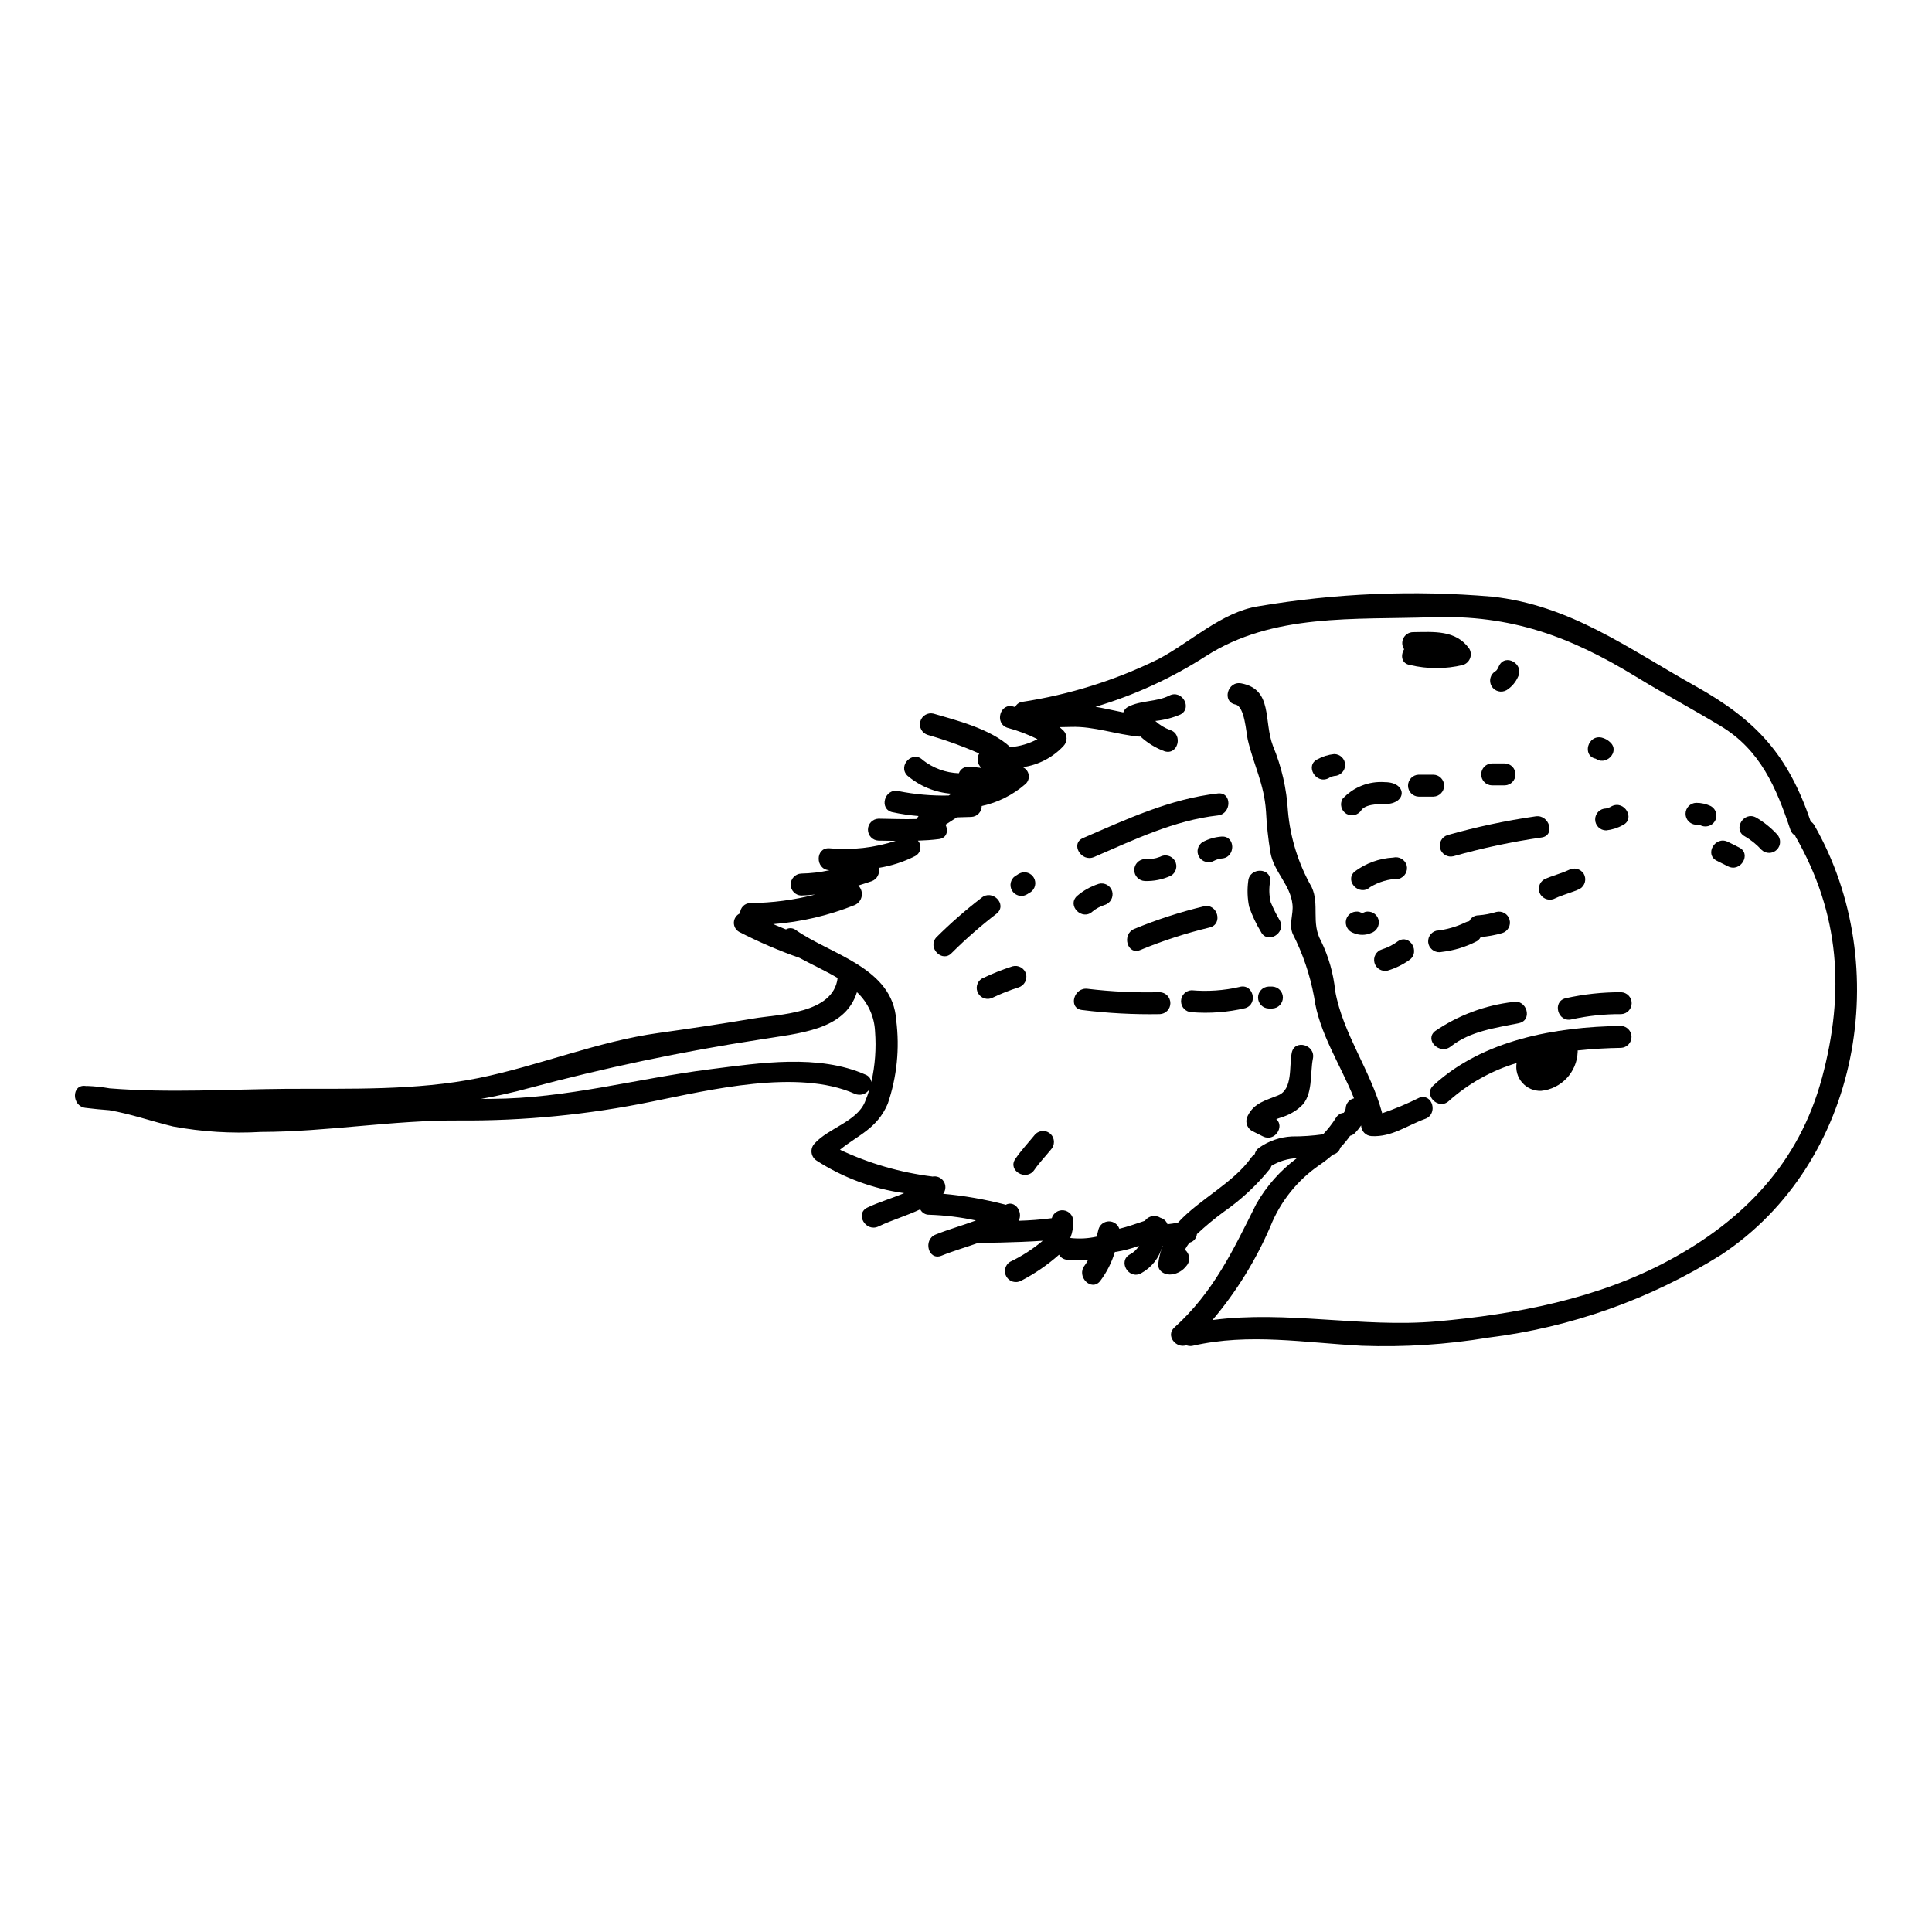 <?xml version="1.0" encoding="UTF-8"?>
<!-- Uploaded to: SVG Find, www.svgrepo.com, Generator: SVG Find Mixer Tools -->
<svg fill="#000000" width="800px" height="800px" version="1.1" viewBox="144 144 512 512" xmlns="http://www.w3.org/2000/svg">
 <g>
  <path d="m623.85 361.68c-5.996-17.562-14.254-26.766-30.621-35.898-17.832-9.957-33.098-21.441-53.922-23.676h-0.004c-20.648-1.758-41.438-0.895-61.867 2.566-9.66 1.52-17.98 9.539-26.414 13.98h-0.004c-11.414 5.625-23.629 9.457-36.211 11.363-0.785 0.133-1.453 0.645-1.785 1.371-0.121-0.031-0.27-0.09-0.395-0.117-3.578-1.18-5.188 4.441-1.637 5.606v-0.004c2.746 0.738 5.41 1.75 7.957 3.012-2.234 1.191-4.688 1.914-7.215 2.117-5.188-4.891-14.668-7.215-20.363-8.887-1.531-0.355-3.074 0.566-3.481 2.086-0.41 1.52 0.457 3.09 1.961 3.551 3.336 0.957 6.691 2.086 9.926 3.371 0.984 0.395 2.328 0.926 3.727 1.551-0.75 1.258-0.5 2.871 0.602 3.844-1.133-0.148-2.297-0.27-3.43-0.328-1.141-0.039-2.176 0.66-2.566 1.73-3.473-0.117-6.812-1.34-9.543-3.488-2.652-2.684-6.738 1.434-4.113 4.113h0.004c3.285 2.801 7.379 4.484 11.684 4.801-0.238 0.148-0.477 0.301-0.715 0.477-4.484 0.102-8.961-0.297-13.355-1.18-3.668-0.789-5.219 4.801-1.551 5.606 2.281 0.484 4.59 0.824 6.914 1.016-0.199 0.234-0.363 0.5-0.477 0.785-3.371 0.121-6.769-0.059-10.141-0.086h0.004c-1.566 0.059-2.805 1.344-2.805 2.906 0 1.566 1.238 2.852 2.805 2.906 1.523 0.027 3.043 0.027 4.562 0.059-5.68 1.855-11.676 2.527-17.625 1.969-3.727-0.207-3.727 5.606 0 5.812h0.125c-2.492 0.547-5.027 0.844-7.578 0.895-1.547 0.082-2.762 1.359-2.762 2.91 0 1.551 1.215 2.828 2.762 2.906 1.281-0.031 2.535-0.148 3.758-0.273v0.004c-5.609 1.449-11.375 2.211-17.172 2.266-0.727-0.008-1.426 0.277-1.941 0.785-0.52 0.512-0.809 1.207-0.812 1.934-0.965 0.422-1.605 1.355-1.652 2.406-0.043 1.055 0.516 2.039 1.441 2.539 5.152 2.652 10.48 4.941 15.949 6.856 3.34 1.82 6.918 3.43 10.109 5.336-1.129 9.539-15.773 9.605-22.328 10.734-8.32 1.402-16.668 2.656-25.016 3.816-16.402 2.266-31.754 8.707-47.918 11.984-16.531 3.309-33.66 2.754-50.449 2.832-15.742 0.117-31.426 1.133-47.137-0.117l-0.004 0.004c-2.027-0.355-4.082-0.574-6.141-0.652-0.027 0-0.059 0.031-0.117 0.031h-0.004c-0.078 0.008-0.16-0.004-0.234-0.031-3.727-0.449-3.668 5.367 0 5.812 2.113 0.262 4.231 0.473 6.348 0.625 5.695 0.984 11.184 2.926 16.82 4.293v0.004c7.691 1.426 15.531 1.918 23.344 1.461 17.621-0.027 34.918-3.148 52.566-3.039 17.152 0.125 34.273-1.555 51.078-5.012 15.234-3.07 38.672-8.766 53.727-2.059 1.422 0.625 3.09 0.105 3.906-1.219-0.344 1.164-0.754 2.309-1.223 3.426-2.203 5.188-9.66 6.887-13.328 10.973v0.004c-0.621 0.645-0.914 1.535-0.797 2.422 0.113 0.887 0.625 1.676 1.391 2.141 7 4.504 14.895 7.434 23.141 8.582-3.219 1.375-6.691 2.363-9.723 3.816-3.398 1.609-0.445 6.621 2.926 5.012 3.606-1.73 7.477-2.832 11.059-4.535 0.445 0.906 1.379 1.469 2.387 1.434 4.16 0.133 8.305 0.641 12.375 1.52-3.519 1.312-7.188 2.328-10.676 3.727-3.43 1.371-1.938 7.008 1.551 5.606 3.219-1.312 6.621-2.266 9.926-3.461v0.004c0.078 0.035 0.156 0.055 0.242 0.062 0 0 9.305-0.062 16.668-0.566-2.656 2.223-5.582 4.106-8.707 5.602-1.305 0.848-1.715 2.578-0.922 3.918 0.793 1.344 2.5 1.824 3.875 1.09 3.633-1.879 7.016-4.203 10.074-6.914 0.473 0.855 1.387 1.371 2.363 1.34 1.852 0.027 3.609 0.09 5.367-0.031-0.27 0.543-0.59 1.062-0.953 1.551-2.297 2.894 1.785 7.039 4.113 4.117 1.75-2.32 3.074-4.938 3.906-7.723 0.09 0.016 0.18 0.016 0.273 0 2.082-0.34 4.129-0.879 6.109-1.609-0.562 0.965-1.391 1.75-2.383 2.266-3.309 1.789-0.359 6.797 2.949 5.012l-0.004-0.004c2.789-1.516 4.832-4.117 5.637-7.188h0.094c-0.625 1.496-1.02 3.074-1.184 4.684-0.211 2.086 1.996 3.07 3.664 2.801v0.004c1.508-0.223 2.867-1.027 3.789-2.242 0.547-0.605 0.812-1.414 0.738-2.231-0.074-0.812-0.484-1.559-1.133-2.059 0.352-0.66 0.758-1.289 1.219-1.879 0.031 0 0.062-0.027 0.121-0.027l0.004-0.004c1.02-0.285 1.754-1.176 1.844-2.234 2.269-2.133 4.672-4.125 7.188-5.961 4.633-3.227 8.777-7.102 12.305-11.512 0.105-0.199 0.195-0.41 0.266-0.629 2.043-1.227 4.359-1.922 6.738-2.027-4.391 3.254-8.059 7.391-10.762 12.141-6.113 12.203-11.301 23.344-21.676 32.707-2.477 2.203 0.477 5.664 3.102 4.723 0.547 0.219 1.148 0.273 1.727 0.148 14.957-3.43 29.73-0.789 44.816 0 11.195 0.406 22.402-0.312 33.453-2.144 21.961-2.707 43.059-10.211 61.797-21.973 36.852-24.402 46.004-76.539 24.66-113.84v-0.004c-0.234-0.402-0.566-0.746-0.961-0.996zm-250.4 67.145c-12.551-5.578-28.086-3.129-41.293-1.461-19.504 2.477-37.988 7.75-57.816 7.84-0.953 0-1.91 0.031-2.894 0.031 4.234-0.789 8.469-1.699 12.676-2.863v0.004c20.105-5.398 40.488-9.691 61.066-12.852 10.375-1.73 22.691-2.328 25.91-12.594 2.894 2.703 4.617 6.434 4.797 10.391 0.348 4.508 0.016 9.039-0.984 13.445-0.09-0.867-0.652-1.613-1.461-1.941zm253.38 0.867c-6.023 22.359-20.633 37.629-40.672 48.391-18.691 10.082-40.488 14.254-61.449 16.102-19.797 1.727-39.836-2.953-59.395-0.359h0.004c6.328-7.481 11.512-15.859 15.375-24.867 2.641-6.582 7.176-12.238 13.027-16.246 1.238-0.84 2.422-1.762 3.543-2.758h0.09c0.898-0.23 1.605-0.922 1.852-1.816 0.941-0.984 1.809-2.035 2.594-3.148 0.496-0.125 0.949-0.383 1.309-0.746 0.59-0.621 1.129-1.289 1.609-2 0.031 1.523 1.234 2.762 2.758 2.836 5.363 0.301 9.391-2.832 14.191-4.562 3.516-1.25 1.996-6.887-1.551-5.606-3.18 1.582-6.457 2.957-9.812 4.113-0.027-0.027 0-0.059-0.027-0.086-3.012-11.242-10.406-20.965-12.434-32.324-0.457-4.602-1.73-9.082-3.758-13.238-2.68-4.828-0.328-9.629-2.473-14.281-3.531-6.195-5.68-13.082-6.297-20.188-0.348-5.926-1.688-11.75-3.965-17.23-2.535-6.621 0.059-14.957-8.379-16.578-3.668-0.715-5.215 4.887-1.551 5.606 2.445 0.477 2.832 7.516 3.25 9.332 1.574 6.691 4.352 11.75 4.828 18.895l0.004-0.004c0.18 3.695 0.574 7.375 1.18 11.02 0.922 5.16 5.305 8.531 5.84 13.746 0.301 2.566-1.012 5.25 0.062 7.785 2.688 5.262 4.594 10.887 5.664 16.695 1.281 9.57 6.977 17.891 10.582 26.895h0.004c-1.262 0.273-2.172 1.367-2.211 2.656-0.059 0.438-0.246 0.844-0.535 1.18-0.859 0.098-1.621 0.594-2.059 1.344-0.98 1.559-2.121 3.019-3.394 4.352-2.746 0.387-5.516 0.574-8.289 0.566-3.109 0.156-6.113 1.191-8.66 2.984-0.594 0.41-1.012 1.027-1.18 1.727-0.328 0.207-0.609 0.477-0.836 0.789-4.801 6.856-13.719 11.059-19.473 17.32v-0.004c-0.922 0.211-1.859 0.359-2.801 0.445-0.309-0.828-0.996-1.461-1.848-1.695-1.371-0.879-3.188-0.535-4.144 0.785-2.238 0.746-4.477 1.551-6.769 2.117-0.406-1.188-1.531-1.977-2.785-1.957-1.258 0.023-2.356 0.848-2.723 2.051-0.148 0.652-0.332 1.312-0.508 1.996v-0.004c-2.293 0.512-4.648 0.633-6.981 0.359 0.578-1.449 0.848-3.004 0.789-4.562-0.059-1.426-1.141-2.598-2.559-2.769-1.414-0.172-2.746 0.715-3.137 2.086-2.91 0.375-5.836 0.602-8.766 0.684 1.223-2.328-0.984-5.574-3.461-4.231-0.027 0-0.059-0.062-0.117-0.062-5.391-1.398-10.887-2.356-16.43-2.863 0.719-0.953 0.777-2.254 0.141-3.266-0.637-1.012-1.828-1.527-3.004-1.293-0.031 0-0.059-0.027-0.09-0.027-8.457-1.062-16.691-3.453-24.402-7.086 4.769-3.91 9.809-5.512 12.672-12.203h-0.004c2.426-7.106 3.188-14.676 2.238-22.125-0.926-13.953-17.203-17.32-26.594-23.879h-0.004c-0.75-0.602-1.797-0.672-2.625-0.18-1.129-0.445-2.262-0.926-3.371-1.402h0.004c7.398-0.578 14.668-2.277 21.555-5.039 0.977-0.414 1.684-1.289 1.879-2.328 0.199-1.043-0.137-2.113-0.895-2.859 1.18-0.359 2.328-0.746 3.492-1.133 1.473-0.492 2.305-2.043 1.906-3.543 3.34-0.531 6.582-1.578 9.602-3.102 0.742-0.363 1.27-1.051 1.422-1.859 0.156-0.812-0.078-1.648-0.633-2.258 1.879-0.059 3.754-0.176 5.606-0.418 2.144-0.297 2.477-2.262 1.727-3.812 0.984-0.625 1.969-1.281 2.984-1.941 1.277-0.027 2.562-0.059 3.844-0.117 1.547-0.066 2.766-1.344 2.758-2.891 4.289-0.934 8.273-2.934 11.582-5.816 0.688-0.609 1.016-1.527 0.867-2.434-0.145-0.906-0.742-1.676-1.582-2.039 4.133-0.582 7.941-2.559 10.793-5.606 1.102-1.141 1.102-2.949 0-4.086-0.328-0.328-0.656-0.625-1.012-0.926 1.012 0 2.027-0.027 3.07-0.059 5.992-0.207 12.016 2.059 18.008 2.566 0.121 0.027 0.207-0.031 0.332-0.031h-0.004c1.84 1.707 3.996 3.035 6.348 3.906 3.578 1.18 5.07-4.445 1.551-5.609v0.004c-1.465-0.535-2.812-1.355-3.961-2.414 2.289-0.227 4.531-0.801 6.648-1.699 3.309-1.727 0.395-6.738-2.953-5.012-3.402 1.73-7.453 1.18-10.941 2.984-0.578 0.312-1.016 0.836-1.227 1.461-2.445-0.477-4.922-1.074-7.363-1.492 10.312-3.066 20.137-7.574 29.191-13.383 17.832-11.477 39.477-9.633 60.051-10.348 20.898-0.684 36.496 5.07 54.059 15.805 7.363 4.504 14.996 8.59 22.359 13.031 10.555 6.348 14.762 16.371 18.5 27.52 0.223 0.656 0.676 1.207 1.281 1.551-0.004 0.051 0.004 0.102 0.027 0.145 11.812 20.609 13.156 41.293 7.043 64.074z"/>
  <path d="m604.88 368.59c-0.984-0.508-1.969-1.016-2.984-1.492-3.336-1.668-6.297 3.34-2.922 5.012 0.984 0.508 1.969 0.984 2.981 1.492 3.344 1.668 6.297-3.344 2.926-5.012z"/>
  <path d="m598.47 361.61c0.391-0.66 0.5-1.453 0.305-2.199-0.195-0.742-0.68-1.379-1.348-1.762-1.227-0.594-2.574-0.898-3.938-0.895-1.562 0.059-2.801 1.34-2.801 2.906 0 1.566 1.238 2.848 2.801 2.906 0.34-0.031 0.684-0.004 1.012 0.086 1.391 0.77 3.137 0.312 3.969-1.043z"/>
  <path d="m569.64 358.25c-1.605 0-2.91 1.301-2.91 2.906 0 1.609 1.305 2.91 2.91 2.91 1.559-0.168 3.07-0.645 4.441-1.406 3.371-1.668 0.418-6.691-2.953-5.008v0.004c-0.457 0.281-0.961 0.484-1.488 0.594z"/>
  <path d="m573.61 415.88c-17.289 0.238-36.645 3.641-49.762 15.777-2.754 2.535 1.371 6.648 4.113 4.113h-0.004c5.18-4.621 11.305-8.051 17.953-10.051-0.301 1.879 0.25 3.793 1.508 5.219 1.262 1.426 3.09 2.215 4.992 2.148 5.352-0.539 9.484-4.941 9.688-10.316 0.02-0.133 0.02-0.266 0-0.395 3.91-0.418 7.781-0.625 11.508-0.684h0.004c1.543-0.082 2.758-1.359 2.758-2.906s-1.215-2.824-2.758-2.906z"/>
  <path d="m552.2 381c0.836 1.367 2.602 1.828 3.996 1.043 2.09-0.984 4.352-1.488 6.473-2.473h-0.004c1.383-0.82 1.848-2.602 1.047-3.996-0.852-1.344-2.606-1.793-3.996-1.016-2.086 0.984-4.352 1.492-6.473 2.477-1.375 0.812-1.844 2.582-1.043 3.965z"/>
  <path d="m529.15 370.92c7.672-2.18 15.48-3.84 23.375-4.977 3.699-0.508 2.117-6.113-1.547-5.606-7.894 1.137-15.703 2.797-23.375 4.977-1.5 0.469-2.359 2.039-1.941 3.555 0.418 1.512 1.961 2.422 3.488 2.051z"/>
  <path d="m539.33 352.13h3.488c1.562-0.059 2.801-1.344 2.801-2.906 0-1.566-1.238-2.852-2.801-2.906h-3.488c-1.562 0.055-2.801 1.34-2.801 2.906 0 1.562 1.238 2.848 2.801 2.906z"/>
  <path d="m526.17 396.26c3.195-0.375 6.297-1.324 9.156-2.801 0.465-0.258 0.836-0.656 1.07-1.133 1.926-0.16 3.836-0.508 5.695-1.043 1.508-0.461 2.375-2.039 1.953-3.559-0.418-1.52-1.977-2.43-3.504-2.047-1.535 0.473-3.121 0.773-4.723 0.895-1.047-0.004-2 0.602-2.445 1.551-0.352 0.059-0.691 0.168-1.012 0.324-2.438 1.184-5.062 1.93-7.754 2.211-0.746 0.203-1.379 0.695-1.758 1.367s-0.477 1.465-0.27 2.207c0.469 1.523 2.043 2.414 3.59 2.027z"/>
  <path d="m517.68 320.23c4.598 1.102 9.391 1.102 13.984 0 0.863-0.258 1.562-0.895 1.898-1.73 0.34-0.836 0.273-1.777-0.168-2.562-3.578-5.07-9.422-4.473-14.957-4.414-1.062 0.027-2.023 0.633-2.508 1.578-0.484 0.941-0.414 2.074 0.18 2.953-0.98 1.582-0.738 3.82 1.57 4.176z"/>
  <path d="m523.9 349.3h-3.961c-1.566 0.059-2.801 1.344-2.801 2.91 0 1.562 1.234 2.848 2.801 2.906h3.965-0.004c1.566-0.059 2.805-1.344 2.805-2.906 0-1.566-1.238-2.852-2.805-2.91z"/>
  <path d="m514.48 393.43c-1.289 0.961-2.734 1.695-4.269 2.176-1.508 0.461-2.375 2.039-1.957 3.559 0.422 1.52 1.977 2.426 3.508 2.047 2.023-0.605 3.938-1.539 5.664-2.754 3.109-2.074 0.188-7.117-2.945-5.027z"/>
  <path d="m513.2 371.27c-3.707 0.203-7.266 1.5-10.234 3.727-2.754 2.535 1.344 6.617 4.117 4.113 2.309-1.418 4.953-2.191 7.664-2.234 1.535-0.441 2.438-2.031 2.027-3.578-0.457-1.523-2.035-2.418-3.574-2.027z"/>
  <path d="m504.82 358.64c1.344-1.852 6.172-1.523 6.172-1.551 5.965 0 5.965-5.812 0-5.812l-0.004-0.004c-4.219-0.309-8.348 1.324-11.207 4.441-0.797 1.383-0.332 3.152 1.043 3.969 1.395 0.777 3.16 0.32 3.996-1.043z"/>
  <path d="m482.73 434.28c-3.281 1.344-6.352 1.969-8.055 5.398-0.773 1.398-0.312 3.16 1.047 3.996 1.012 0.504 1.996 0.984 2.981 1.488 3.102 1.551 5.812-2.621 3.519-4.59 0.656-0.238 1.344-0.449 2.027-0.684 1.637-0.582 3.144-1.473 4.441-2.625 3.371-2.926 2.445-8.887 3.25-12.734 0.742-3.668-4.859-5.215-5.609-1.551-0.742 3.551 0.359 9.664-3.602 11.301z"/>
  <path d="m478.16 390.95c1.699 3.34 6.691 0.395 5.039-2.949-0.93-1.57-1.746-3.207-2.445-4.891-0.438-1.828-0.488-3.727-0.148-5.574 0.27-3.727-5.547-3.699-5.812 0h-0.004c-0.293 2.246-0.215 4.523 0.238 6.738 0.797 2.332 1.848 4.57 3.133 6.676z"/>
  <path d="m481.18 405.45h-0.984c-1.562 0.059-2.801 1.344-2.801 2.906 0 1.566 1.238 2.852 2.801 2.906h0.984c1.562-0.055 2.801-1.34 2.801-2.906 0-1.562-1.238-2.848-2.801-2.906z"/>
  <path d="m459.79 406.43c-1.562 0.059-2.801 1.344-2.801 2.906 0 1.566 1.238 2.852 2.801 2.906 4.758 0.379 9.547 0.016 14.195-1.07 3.578-1.105 2.059-6.691-1.551-5.609-4.144 0.949-8.41 1.238-12.645 0.867z"/>
  <path d="m462.8 367.1c-1.383 0.809-1.848 2.582-1.043 3.969 0.832 1.367 2.602 1.828 3.996 1.043 0.621-0.328 1.301-0.531 2-0.602 3.727-0.207 3.754-6.023 0-5.812-1.73 0.129-3.414 0.605-4.953 1.402z"/>
  <path d="m463.02 384.19c-6.277 1.512-12.43 3.508-18.398 5.973-3.43 1.402-1.906 7.039 1.551 5.606v-0.004c5.961-2.465 12.109-4.461 18.383-5.969 3.656-0.867 2.106-6.473-1.535-5.606z"/>
  <path d="m447.39 377.48c2.383 0.078 4.75-0.402 6.918-1.402 1.379-0.805 1.848-2.578 1.047-3.961-0.82-1.367-2.582-1.832-3.969-1.043-1.27 0.492-2.637 0.695-3.996 0.594-1.562 0.059-2.801 1.34-2.801 2.906 0 1.562 1.238 2.848 2.801 2.906z"/>
  <path d="m451.36 406.94c-6.383 0.164-12.773-0.137-19.113-0.895-3.668-0.508-5.25 5.117-1.551 5.606 6.852 0.859 13.758 1.227 20.664 1.102 1.562-0.055 2.801-1.34 2.801-2.906 0-1.562-1.238-2.848-2.801-2.906z"/>
  <path d="m433.53 385.56c0.941-0.777 2.027-1.363 3.191-1.73 1.527-0.449 2.426-2.031 2.027-3.578-0.207-0.742-0.699-1.375-1.371-1.754s-1.465-0.477-2.207-0.273c-2.113 0.68-4.07 1.773-5.754 3.223-2.746 2.562 1.371 6.648 4.113 4.113z"/>
  <path d="m415.91 402.11c-0.441-1.539-2.031-2.441-3.578-2.027-2.797 0.898-5.527 1.992-8.168 3.277-1.309 0.848-1.715 2.574-0.922 3.918 0.789 1.344 2.496 1.824 3.871 1.09 2.191-1.051 4.453-1.949 6.766-2.68 1.527-0.457 2.426-2.035 2.031-3.578z"/>
  <path d="m404.08 381.95c-4.195 3.223-8.176 6.711-11.93 10.438-2.5 2.777 1.598 6.902 4.113 4.109 3.75-3.731 7.734-7.215 11.926-10.434 2.828-2.457-1.289-6.535-4.109-4.113z"/>
  <path d="m415.35 381.35c0.473-0.137 0.91-0.355 1.301-0.652 1.363-0.609 2.035-2.156 1.559-3.57-0.48-1.41-1.957-2.231-3.41-1.883-0.469 0.133-0.91 0.352-1.297 0.648-1.363 0.609-2.039 2.156-1.559 3.57 0.48 1.414 1.957 2.231 3.406 1.887z"/>
  <path d="m466.76 354.27c-12.688 1.434-24.16 6.82-35.754 11.828-3.434 1.48-0.469 6.492 2.938 5.019 10.57-4.562 21.254-9.727 32.82-11.02 3.688-0.426 3.719-6.25-0.004-5.828z"/>
  <path d="m500.48 346.74c-0.008-1.605-1.305-2.902-2.91-2.906-1.559 0.164-3.07 0.637-4.445 1.391-3.363 1.664-0.395 6.691 2.934 5.023v-0.004c0.461-0.289 0.977-0.492 1.512-0.598 1.598-0.027 2.883-1.312 2.91-2.906z"/>
  <path d="m566.89 345.07c-0.031-0.137-0.152-0.238-0.293-0.246 2.754 2.516 6.891-1.574 4.113-4.113-0.629-0.613-1.418-1.043-2.273-1.246-3.676-0.777-5.231 4.828-1.547 5.606z"/>
  <path d="m543.27 326.89c1.336-0.859 2.387-2.09 3.031-3.543 1.68-3.336-3.332-6.297-5.023-2.934-0.246 0.496-0.469 1.156-0.945 1.441-0.668 0.391-1.152 1.031-1.348 1.777-0.199 0.746-0.09 1.543 0.301 2.211 0.809 1.387 2.594 1.859 3.984 1.047z"/>
  <path d="m545 409.53c-7.41 0.855-14.5 3.5-20.664 7.703-2.949 2.316 1.18 6.402 4.109 4.113 5.25-4.129 11.77-4.894 18.105-6.211 3.664-0.762 2.106-6.363-1.551-5.606z"/>
  <path d="m558.92 408.54c-3.648 0.863-2.102 6.469 1.543 5.609 4.316-0.957 8.723-1.422 13.145-1.391 1.562-0.055 2.801-1.34 2.801-2.906 0-1.562-1.238-2.848-2.801-2.906-4.941-0.016-9.867 0.516-14.688 1.594z"/>
  <path d="m609.36 360.64c-3.312-1.75-6.25 3.266-2.938 5.019 1.633 0.953 3.109 2.148 4.383 3.543 1.141 1.109 2.957 1.098 4.082-0.027s1.137-2.945 0.031-4.086c-1.621-1.75-3.496-3.25-5.559-4.449z"/>
  <path d="m509.32 387.71c-0.43-1.547-2.027-2.457-3.578-2.027-0.434 0.285-0.996 0.285-1.43 0-1.551-0.43-3.152 0.48-3.578 2.027-0.387 1.543 0.504 3.117 2.031 3.578 1.445 0.609 3.078 0.609 4.523 0 1.523-0.461 2.418-2.035 2.031-3.578z"/>
  <path d="m418.37 444.57c-1.773 2.184-3.707 4.223-5.301 6.555-2.121 3.102 2.918 6.008 5.023 2.934 1.312-1.914 2.93-3.578 4.387-5.371v-0.004c1.105-1.148 1.105-2.965 0-4.113-1.137-1.133-2.973-1.133-4.109 0z"/>
 </g>
</svg>